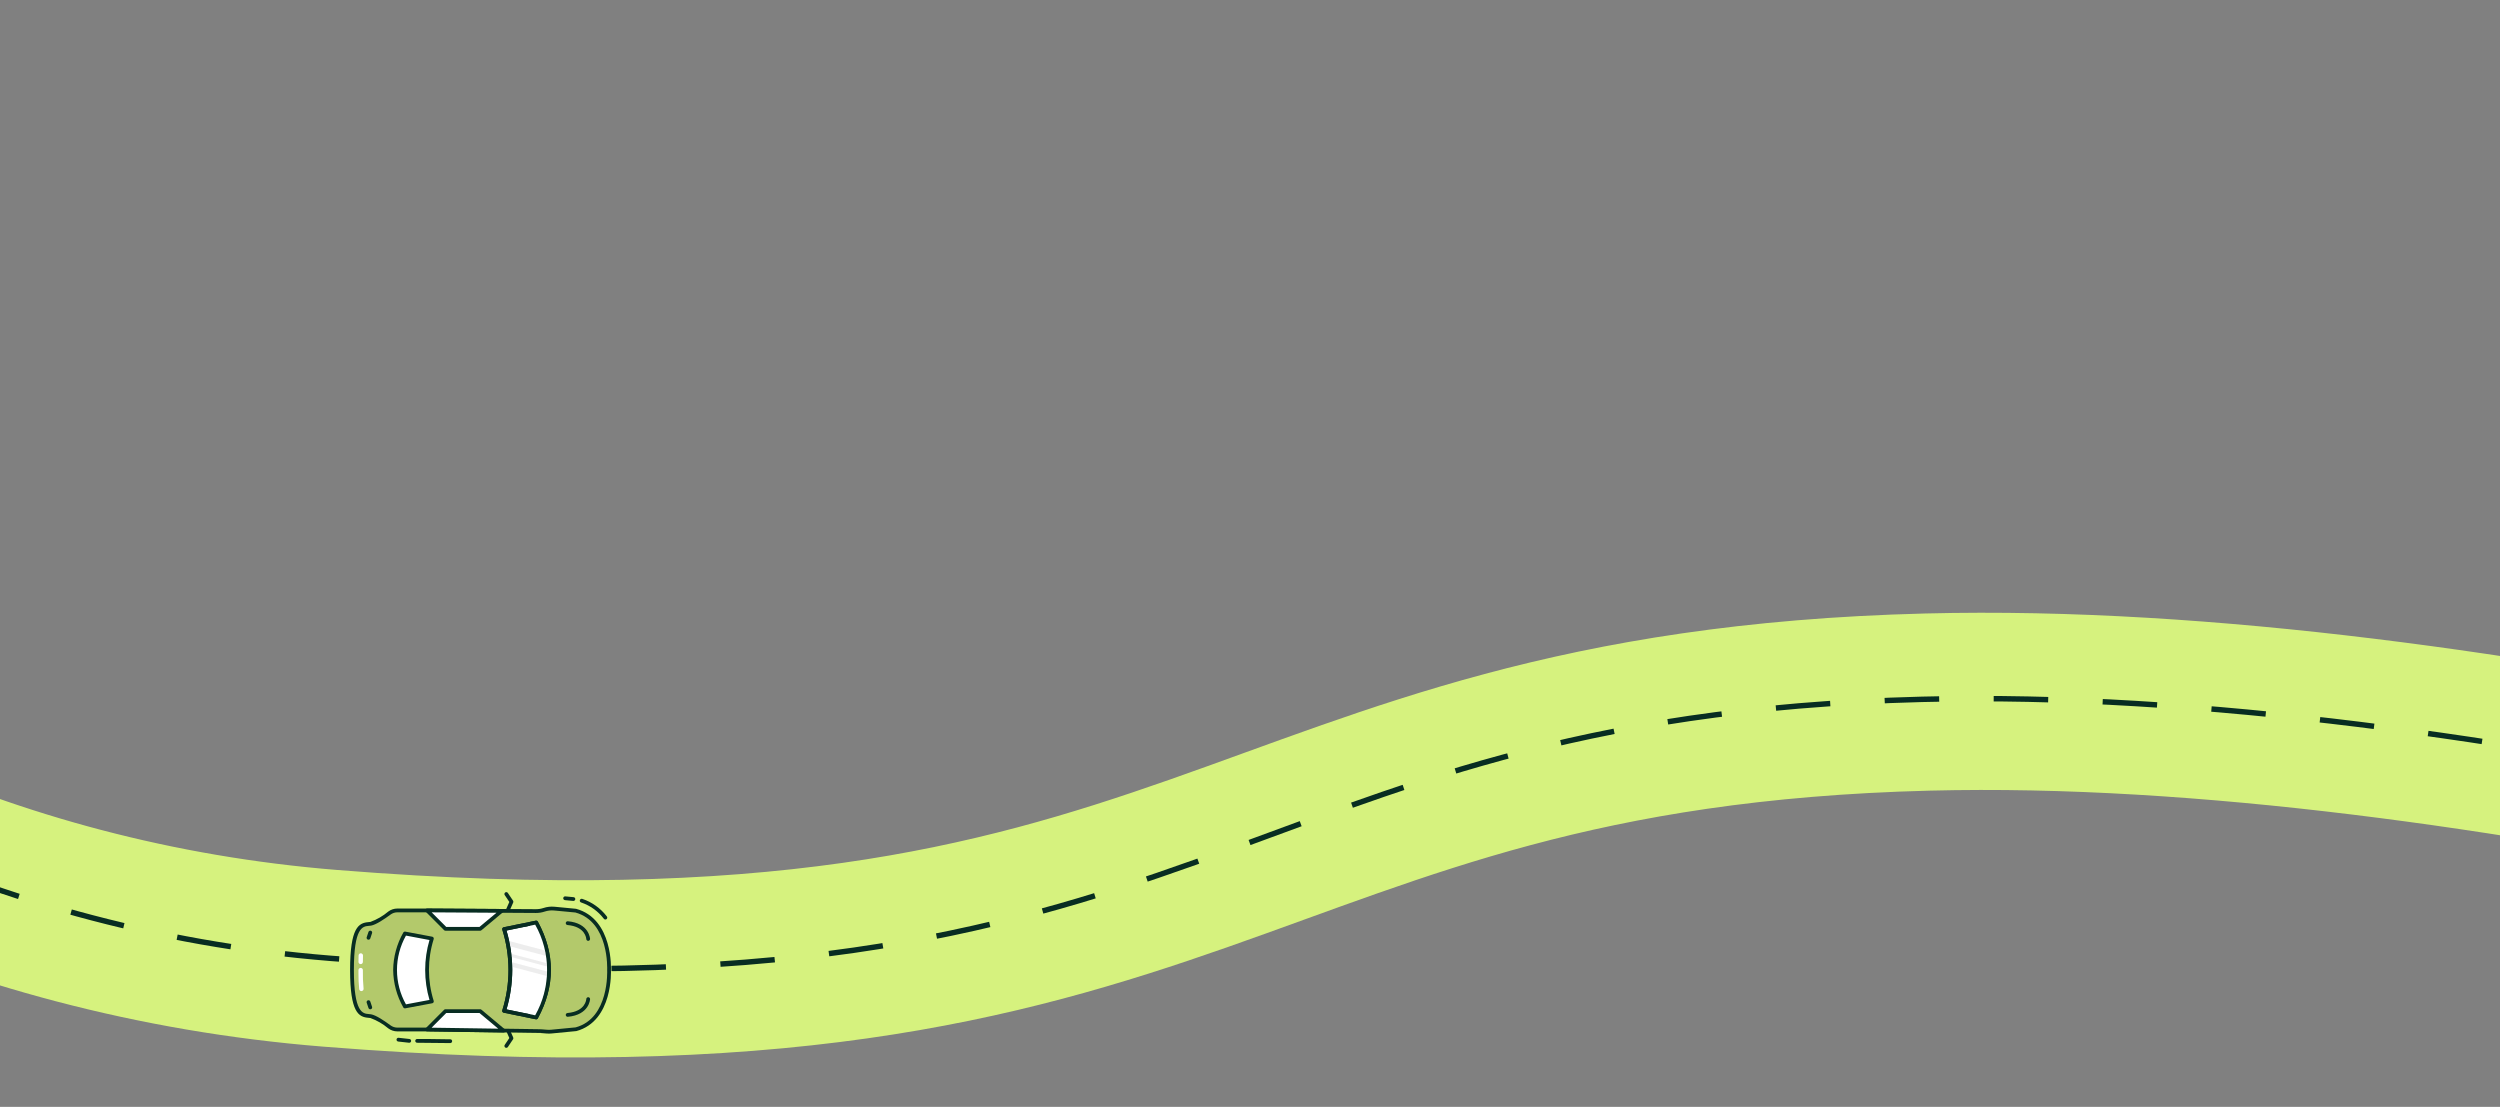 <svg width="393" height="174" viewBox="0 0 393 174" fill="none" xmlns="http://www.w3.org/2000/svg">
<rect x="0" y="0" width="393" height="174" fill="#808080" stroke="none"/>
<g clip-path="url(#clip0_2797_5678)">
<path d="M-144.429 6.866C-126.358 56.365 -59.123 141.735 51.962 150.65C190.817 161.792 193.281 113.15 302.994 110.364C390.765 108.136 499.599 140.007 543.527 150.65" stroke="#D6F27E" stroke-width="27.857"/>
<path d="M-150 0.008C-131.929 49.508 -59.123 141.735 51.962 150.649C190.817 161.792 192.424 112.721 302.137 109.935C389.907 107.707 499.599 140.007 543.527 150.649" stroke="#082D22" stroke-width="0.857" stroke-dasharray="8.57 8.57"/>
<path d="M79.293 140.54C79.293 140.476 79.314 140.414 79.352 140.363C79.39 140.311 79.443 140.274 79.504 140.255C79.566 140.236 79.631 140.238 79.691 140.26C79.751 140.281 79.803 140.321 79.838 140.375L80.652 141.589C80.68 141.63 80.697 141.678 80.701 141.728C80.706 141.778 80.697 141.828 80.677 141.874L79.976 143.466C79.962 143.504 79.94 143.539 79.912 143.568C79.884 143.597 79.851 143.62 79.813 143.636C79.776 143.651 79.736 143.659 79.696 143.659C79.656 143.659 79.616 143.65 79.579 143.634C79.542 143.618 79.508 143.595 79.481 143.565C79.453 143.536 79.432 143.501 79.418 143.463C79.404 143.425 79.399 143.385 79.401 143.344C79.403 143.304 79.414 143.265 79.432 143.229L80.067 141.786L79.344 140.708C79.31 140.658 79.293 140.6 79.293 140.54Z" fill="#082D22"/>
<path d="M79.293 164.421C79.293 164.362 79.311 164.304 79.344 164.256L80.067 163.176L79.432 161.733C79.414 161.697 79.403 161.658 79.401 161.618C79.399 161.577 79.404 161.537 79.418 161.499C79.432 161.461 79.453 161.426 79.481 161.397C79.508 161.367 79.542 161.344 79.579 161.328C79.616 161.311 79.656 161.303 79.696 161.303C79.736 161.302 79.776 161.31 79.813 161.326C79.851 161.342 79.884 161.365 79.912 161.394C79.94 161.423 79.962 161.458 79.976 161.495L80.677 163.088C80.697 163.134 80.705 163.184 80.701 163.234C80.696 163.283 80.68 163.331 80.652 163.373L79.838 164.587C79.803 164.64 79.751 164.681 79.691 164.702C79.631 164.724 79.566 164.725 79.504 164.707C79.443 164.688 79.39 164.651 79.352 164.599C79.314 164.548 79.293 164.486 79.293 164.422L79.293 164.421Z" fill="#082D22"/>
<path d="M67.139 143.119L62.468 143.119C62.015 143.12 61.575 143.266 61.212 143.536C60.439 144.108 59.039 145.082 58.285 145.214C57.209 145.404 55.333 144.691 55.333 152.48C55.333 160.269 57.209 159.556 58.285 159.746C59.039 159.878 60.44 160.851 61.212 161.424C61.575 161.694 62.015 161.84 62.468 161.84L67.139 161.84L84.249 161.739C84.682 161.736 85.112 161.804 85.523 161.94C86.047 162.114 86.602 162.176 87.151 162.124L90.525 161.802C96.184 160.263 95.743 152.48 95.743 152.48C95.743 152.48 96.184 144.698 90.525 143.158L87.152 142.836C86.602 142.783 86.048 142.846 85.524 143.02C85.113 143.156 84.683 143.224 84.25 143.221L67.139 143.119Z" fill="#B3C96B"/>
<path d="M60.711 160.227C60.711 160.227 58.314 158.32 57.237 158.131C56.767 158.083 56.318 157.915 55.933 157.643C56.59 159.505 57.626 159.629 58.285 159.745C59.039 159.878 60.44 160.851 61.212 161.424C61.575 161.693 62.015 161.839 62.468 161.84L67.139 161.84L84.249 161.738C84.682 161.736 85.112 161.804 85.523 161.94C86.047 162.113 86.601 162.176 87.151 162.123L90.525 161.802C96.184 160.262 95.743 152.48 95.743 152.48C95.743 152.48 95.991 147.929 93.577 145.1C94.374 146.915 94.755 148.886 94.694 150.867C94.694 150.867 95.135 158.65 89.477 160.189L85.269 160.591L83.855 160.122C83.855 160.122 75.564 160.859 71.996 160.591L60.711 160.227Z" fill="#B3C96B"/>
<path d="M84.288 159.941C86.99 154.967 86.99 149.994 84.288 145.02L79.243 146.055C80.566 150.237 80.566 154.724 79.243 158.906L84.288 159.941Z" fill="white"/>
<path d="M63.655 146.744C62.634 148.484 62.096 150.464 62.096 152.481C62.096 154.499 62.634 156.479 63.655 158.219L67.892 157.421C66.875 154.206 66.875 150.755 67.892 147.539L63.655 146.744Z" fill="white"/>
<path d="M61.806 152.48C61.832 150.418 62.379 148.395 63.396 146.601C63.426 146.546 63.473 146.502 63.53 146.475C63.586 146.448 63.65 146.44 63.712 146.451L67.947 147.248C67.988 147.255 68.027 147.272 68.061 147.296C68.096 147.319 68.125 147.35 68.147 147.386C68.168 147.422 68.182 147.462 68.187 147.504C68.192 147.545 68.188 147.588 68.176 147.628C67.182 150.787 67.182 154.175 68.176 157.334C68.188 157.374 68.192 157.416 68.187 157.458C68.182 157.499 68.168 157.539 68.147 157.575C68.125 157.611 68.096 157.642 68.061 157.666C68.027 157.69 67.988 157.706 67.947 157.714L63.709 158.509C63.647 158.52 63.583 158.512 63.527 158.485C63.47 158.458 63.423 158.414 63.393 158.359C62.377 156.564 61.831 154.542 61.806 152.48ZM63.816 147.076C62.891 148.727 62.405 150.588 62.405 152.48C62.405 154.373 62.891 156.233 63.816 157.884L67.515 157.189C66.611 154.115 66.611 150.845 67.515 147.771L63.816 147.076Z" fill="#082D22"/>
<path d="M55.035 152.48C55.035 145.762 56.397 145.087 57.914 144.958C58.026 144.949 58.134 144.94 58.234 144.922C59.255 144.549 60.203 143.999 61.034 143.298C61.447 142.988 61.95 142.821 62.466 142.822L67.141 142.822L84.251 142.924C84.652 142.926 85.05 142.863 85.43 142.737C85.993 142.549 86.589 142.482 87.179 142.54L90.553 142.862C96.427 144.455 96.043 152.417 96.039 152.494C96.043 152.541 96.427 160.503 90.603 162.087L86.695 162.464C86.445 162.487 86.194 162.489 85.945 162.47L85.011 162.394C84.929 162.388 84.848 162.384 84.767 162.383L67.135 162.136L62.468 162.136C61.952 162.136 61.449 161.969 61.035 161.66C60.204 160.959 59.256 160.409 58.234 160.035C58.134 160.018 58.026 160.009 57.914 159.999C56.396 159.874 55.035 159.199 55.035 152.48ZM67.138 143.417L62.468 143.417C62.079 143.416 61.701 143.541 61.389 143.774C60.424 144.487 59.111 145.37 58.337 145.506C58.218 145.527 58.095 145.537 57.964 145.549C57.035 145.628 55.63 145.747 55.63 152.479C55.63 159.211 57.035 159.33 57.964 159.409C58.095 159.42 58.22 159.431 58.337 159.452C59.11 159.587 60.424 160.468 61.389 161.184C61.701 161.416 62.079 161.541 62.468 161.54L67.139 161.54L84.775 161.788C84.869 161.788 84.965 161.793 85.059 161.801L85.992 161.876C86.207 161.893 86.423 161.892 86.638 161.872L90.496 161.503C95.811 160.057 95.448 152.573 95.446 152.497C95.446 152.388 95.803 144.903 90.447 143.445L87.123 143.132C86.614 143.083 86.101 143.141 85.617 143.302C85.176 143.448 84.714 143.522 84.249 143.519L67.138 143.417Z" fill="#082D22"/>
<path d="M84.288 159.941C86.99 154.967 86.99 149.994 84.288 145.02L79.243 146.055C80.566 150.237 80.566 154.724 79.243 158.906L84.288 159.941Z" fill="white"/>
<path d="M78.946 158.906C78.946 158.876 78.95 158.846 78.96 158.818C80.257 154.693 80.257 150.268 78.96 146.143C78.947 146.103 78.944 146.061 78.948 146.02C78.953 145.979 78.967 145.939 78.988 145.904C79.009 145.868 79.037 145.837 79.071 145.813C79.105 145.789 79.143 145.772 79.184 145.764L84.229 144.729C84.291 144.716 84.356 144.723 84.414 144.75C84.472 144.777 84.519 144.822 84.55 144.878C87.29 149.923 87.29 155.038 84.55 160.083C84.519 160.139 84.472 160.184 84.414 160.211C84.356 160.237 84.291 160.245 84.229 160.232L79.184 159.199C79.117 159.186 79.056 159.149 79.013 159.096C78.969 159.043 78.946 158.977 78.946 158.908L78.946 158.906ZM80.528 152.48C80.524 154.58 80.219 156.667 79.622 158.68L84.131 159.605C85.36 157.432 86.006 154.977 86.006 152.48C86.006 149.984 85.36 147.529 84.131 145.356L79.622 146.281C80.219 148.294 80.524 150.381 80.528 152.48Z" fill="#082D22"/>
<path d="M88.937 145.119C88.937 145.11 88.937 145.101 88.937 145.092C88.944 145.013 88.982 144.941 89.043 144.89C89.103 144.84 89.181 144.815 89.26 144.822C92.641 145.122 92.758 147.57 92.759 147.594C92.762 147.673 92.733 147.75 92.679 147.807C92.625 147.865 92.551 147.899 92.472 147.902C92.393 147.904 92.316 147.876 92.259 147.822C92.201 147.768 92.167 147.694 92.164 147.615C92.16 147.529 92.041 145.666 89.206 145.415C89.133 145.408 89.064 145.373 89.014 145.319C88.965 145.264 88.937 145.193 88.937 145.119Z" fill="#082D22"/>
<path d="M88.937 159.544C88.937 159.469 88.965 159.397 89.015 159.342C89.065 159.287 89.134 159.253 89.208 159.246C92.047 158.994 92.162 157.125 92.166 157.046C92.169 156.968 92.203 156.893 92.26 156.839C92.318 156.785 92.395 156.757 92.474 156.759C92.552 156.762 92.627 156.796 92.681 156.854C92.735 156.912 92.763 156.988 92.761 157.067C92.761 157.092 92.642 159.539 89.261 159.839C89.183 159.846 89.105 159.822 89.044 159.771C88.984 159.72 88.946 159.648 88.939 159.569C88.938 159.561 88.937 159.552 88.937 159.544Z" fill="#082D22"/>
<path d="M78.858 143.193L75.485 146.011L70.019 146.011L67.139 143.12L78.858 143.193Z" fill="white"/>
<path d="M66.842 143.12C66.842 143.08 66.85 143.041 66.865 143.004C66.888 142.95 66.926 142.904 66.975 142.871C67.024 142.839 67.082 142.822 67.141 142.822L78.859 142.895C78.921 142.895 78.98 142.914 79.03 142.949C79.079 142.984 79.117 143.034 79.138 143.091C79.159 143.149 79.161 143.211 79.145 143.27C79.129 143.329 79.096 143.381 79.049 143.42L75.676 146.239C75.623 146.283 75.555 146.308 75.485 146.308L70.019 146.308C69.98 146.308 69.941 146.3 69.905 146.285C69.869 146.27 69.836 146.248 69.809 146.22L66.928 143.329C66.873 143.274 66.842 143.198 66.842 143.12ZM78.044 143.485L67.859 143.421L70.143 145.713L75.375 145.713L78.044 143.485Z" fill="#082D22"/>
<path d="M79.156 162.017L75.485 158.95L70.019 158.95L67.139 161.841L79.156 162.017Z" fill="white"/>
<path d="M66.842 161.841C66.842 161.762 66.873 161.686 66.928 161.631L69.809 158.74C69.836 158.712 69.869 158.69 69.905 158.675C69.941 158.66 69.98 158.652 70.019 158.652L75.482 158.652C75.552 158.652 75.62 158.677 75.673 158.721L79.347 161.788C79.394 161.828 79.428 161.881 79.444 161.94C79.46 161.999 79.457 162.062 79.436 162.12C79.414 162.178 79.375 162.227 79.325 162.262C79.274 162.297 79.214 162.315 79.152 162.314L67.136 162.135C67.058 162.134 66.983 162.103 66.928 162.047C66.874 161.991 66.843 161.916 66.843 161.838L66.842 161.841ZM70.143 159.247L67.845 161.553L78.322 161.707L75.378 159.247L70.143 159.247Z" fill="#082D22"/>
<path d="M57.63 147.426C57.63 147.394 57.635 147.362 57.645 147.332L57.926 146.499C57.951 146.425 58.005 146.363 58.075 146.328C58.146 146.293 58.228 146.287 58.302 146.312C58.377 146.338 58.439 146.391 58.474 146.462C58.509 146.533 58.514 146.614 58.489 146.689L58.209 147.522C58.186 147.588 58.141 147.645 58.08 147.682C58.02 147.718 57.948 147.732 57.879 147.72C57.809 147.709 57.746 147.673 57.7 147.619C57.654 147.565 57.629 147.497 57.63 147.426Z" fill="#082D22"/>
<path d="M57.63 157.534C57.629 157.464 57.654 157.395 57.7 157.341C57.746 157.288 57.809 157.252 57.879 157.24C57.948 157.229 58.02 157.243 58.08 157.279C58.141 157.315 58.186 157.372 58.209 157.439L58.489 158.271C58.514 158.346 58.509 158.428 58.474 158.499C58.439 158.569 58.377 158.623 58.302 158.648C58.228 158.673 58.146 158.668 58.075 158.633C58.005 158.598 57.951 158.536 57.926 158.461L57.645 157.629C57.635 157.598 57.63 157.566 57.63 157.534Z" fill="#082D22"/>
<path d="M83.258 159.62L84.288 159.94C86.593 154.966 86.686 150.073 84.381 145.1L83.258 145.337C84.302 147.574 84.842 150.011 84.842 152.479C84.842 154.946 84.302 157.384 83.258 159.62Z" fill="white"/>
<g opacity="0.4">
<path d="M80.253 148.794L85.908 150.288C85.87 150.169 85.818 150.027 85.747 149.828C85.703 149.693 85.673 149.553 85.656 149.412L79.988 147.915C80.073 148.212 80.18 148.5 80.253 148.794Z" fill="#D2D2D2"/>
</g>
<g opacity="0.4">
<path d="M80.316 150.43L86.015 151.935C86.015 151.769 86.023 151.602 86.02 151.436L80.358 149.94C80.353 150.102 80.338 150.267 80.316 150.43Z" fill="#D2D2D2"/>
</g>
<g opacity="0.4">
<path d="M80.533 151.996L85.987 153.437C85.987 153.199 85.996 152.961 86.003 152.723L80.451 151.256C80.494 151.501 80.522 151.748 80.533 151.996Z" fill="#D2D2D2"/>
</g>
<path d="M78.946 158.906C78.946 158.876 78.95 158.846 78.96 158.818C80.257 154.693 80.257 150.268 78.96 146.143C78.947 146.103 78.944 146.061 78.948 146.02C78.953 145.979 78.967 145.939 78.988 145.904C79.009 145.868 79.037 145.837 79.071 145.813C79.105 145.789 79.143 145.772 79.184 145.764L84.229 144.729C84.291 144.716 84.356 144.723 84.414 144.75C84.472 144.777 84.519 144.822 84.55 144.878C87.29 149.923 87.29 155.038 84.55 160.083C84.519 160.139 84.472 160.184 84.414 160.211C84.356 160.237 84.291 160.245 84.229 160.232L79.184 159.199C79.117 159.186 79.056 159.149 79.013 159.096C78.969 159.043 78.946 158.977 78.946 158.908L78.946 158.906ZM80.528 152.48C80.524 154.58 80.219 156.667 79.622 158.68L84.131 159.605C85.36 157.432 86.006 154.977 86.006 152.48C86.006 149.984 85.36 147.529 84.131 145.356L79.622 146.281C80.219 148.294 80.524 150.381 80.528 152.48Z" fill="#082D22"/>
<path d="M65.278 163.625C65.278 163.546 65.309 163.47 65.365 163.415C65.421 163.359 65.496 163.328 65.575 163.328L67.114 163.328L70.782 163.379C70.822 163.377 70.861 163.383 70.898 163.398C70.936 163.412 70.969 163.434 70.997 163.463C71.025 163.492 71.046 163.526 71.06 163.563C71.073 163.601 71.078 163.641 71.075 163.68C71.075 163.719 71.066 163.758 71.051 163.794C71.035 163.83 71.013 163.862 70.985 163.89C70.957 163.917 70.924 163.938 70.888 163.953C70.851 163.967 70.813 163.975 70.773 163.974L65.575 163.922C65.496 163.922 65.421 163.891 65.365 163.835C65.309 163.779 65.278 163.704 65.278 163.625Z" fill="#082D22"/>
<path d="M62.333 163.434L62.333 163.401C62.342 163.322 62.381 163.251 62.443 163.202C62.504 163.153 62.583 163.13 62.661 163.139L64.368 163.329C64.406 163.334 64.444 163.346 64.478 163.365C64.512 163.383 64.542 163.409 64.567 163.439C64.591 163.47 64.609 163.505 64.62 163.542C64.631 163.58 64.634 163.619 64.63 163.658C64.626 163.697 64.614 163.734 64.595 163.768C64.576 163.803 64.551 163.833 64.52 163.857C64.49 163.882 64.455 163.9 64.417 163.911C64.38 163.921 64.34 163.925 64.302 163.92L62.595 163.73C62.523 163.721 62.456 163.686 62.408 163.632C62.359 163.577 62.333 163.507 62.333 163.434Z" fill="#082D22"/>
<path d="M88.541 141.206C88.541 141.197 88.541 141.187 88.541 141.178C88.549 141.099 88.587 141.027 88.648 140.977C88.709 140.927 88.787 140.903 88.865 140.91L90.166 141.034C90.205 141.037 90.243 141.048 90.278 141.066C90.313 141.084 90.344 141.109 90.369 141.139C90.394 141.169 90.412 141.204 90.423 141.242C90.435 141.279 90.438 141.319 90.434 141.358C90.43 141.397 90.419 141.434 90.4 141.469C90.382 141.503 90.357 141.534 90.327 141.559C90.297 141.584 90.263 141.603 90.225 141.614C90.188 141.626 90.149 141.63 90.11 141.626L88.809 141.502C88.735 141.494 88.668 141.46 88.618 141.405C88.569 141.351 88.541 141.28 88.541 141.206Z" fill="#082D22"/>
<path d="M91.143 141.586C91.142 141.553 91.148 141.521 91.158 141.491C91.17 141.454 91.19 141.419 91.216 141.389C91.241 141.359 91.272 141.335 91.308 141.318C91.343 141.3 91.381 141.289 91.42 141.287C91.46 141.284 91.499 141.289 91.536 141.302C93.07 141.815 94.413 142.778 95.393 144.064C95.418 144.095 95.436 144.13 95.448 144.168C95.459 144.206 95.462 144.246 95.458 144.286C95.453 144.325 95.441 144.363 95.421 144.398C95.402 144.432 95.376 144.462 95.345 144.487C95.314 144.511 95.278 144.529 95.24 144.539C95.201 144.549 95.161 144.552 95.122 144.547C95.083 144.541 95.045 144.528 95.011 144.508C94.977 144.488 94.947 144.461 94.924 144.429C94.015 143.236 92.769 142.343 91.348 141.866C91.288 141.846 91.237 141.809 91.2 141.759C91.163 141.708 91.143 141.648 91.143 141.586Z" fill="#082D22"/>
<path d="M56.35 152.993C56.35 152.831 56.35 152.666 56.35 152.498C56.351 152.452 56.36 152.407 56.379 152.365C56.397 152.324 56.423 152.286 56.455 152.254C56.488 152.222 56.527 152.197 56.569 152.181C56.611 152.164 56.657 152.156 56.702 152.156C56.748 152.156 56.794 152.164 56.836 152.182C56.878 152.199 56.917 152.225 56.949 152.258C56.981 152.291 57.006 152.33 57.022 152.373C57.038 152.416 57.046 152.462 57.044 152.508C57.023 153.478 57.061 154.449 57.155 155.415C57.16 155.461 57.156 155.506 57.143 155.55C57.131 155.594 57.109 155.635 57.081 155.67C57.052 155.706 57.017 155.735 56.977 155.757C56.937 155.779 56.893 155.793 56.848 155.798C56.803 155.803 56.757 155.799 56.713 155.786C56.669 155.773 56.629 155.752 56.593 155.724C56.558 155.695 56.528 155.66 56.506 155.62C56.484 155.58 56.47 155.536 56.465 155.491C56.382 154.661 56.344 153.827 56.35 152.993Z" fill="white"/>
<path d="M56.351 151.226C56.351 150.858 56.359 150.512 56.372 150.189C56.374 150.144 56.385 150.099 56.404 150.058C56.423 150.016 56.45 149.979 56.483 149.948C56.517 149.917 56.556 149.893 56.599 149.877C56.641 149.862 56.687 149.854 56.732 149.856C56.824 149.861 56.91 149.901 56.972 149.969C57.035 150.036 57.068 150.125 57.065 150.217C57.053 150.532 57.046 150.871 57.044 151.227C57.041 151.317 57.003 151.402 56.938 151.464C56.873 151.526 56.787 151.56 56.697 151.56C56.608 151.56 56.522 151.526 56.457 151.464C56.392 151.402 56.354 151.317 56.351 151.227L56.351 151.226Z" fill="white"/>
</g>
<defs>
<clipPath id="clip0_2797_5678">
<rect width="393" height="174" fill="white"/>
</clipPath>
</defs>
</svg>
